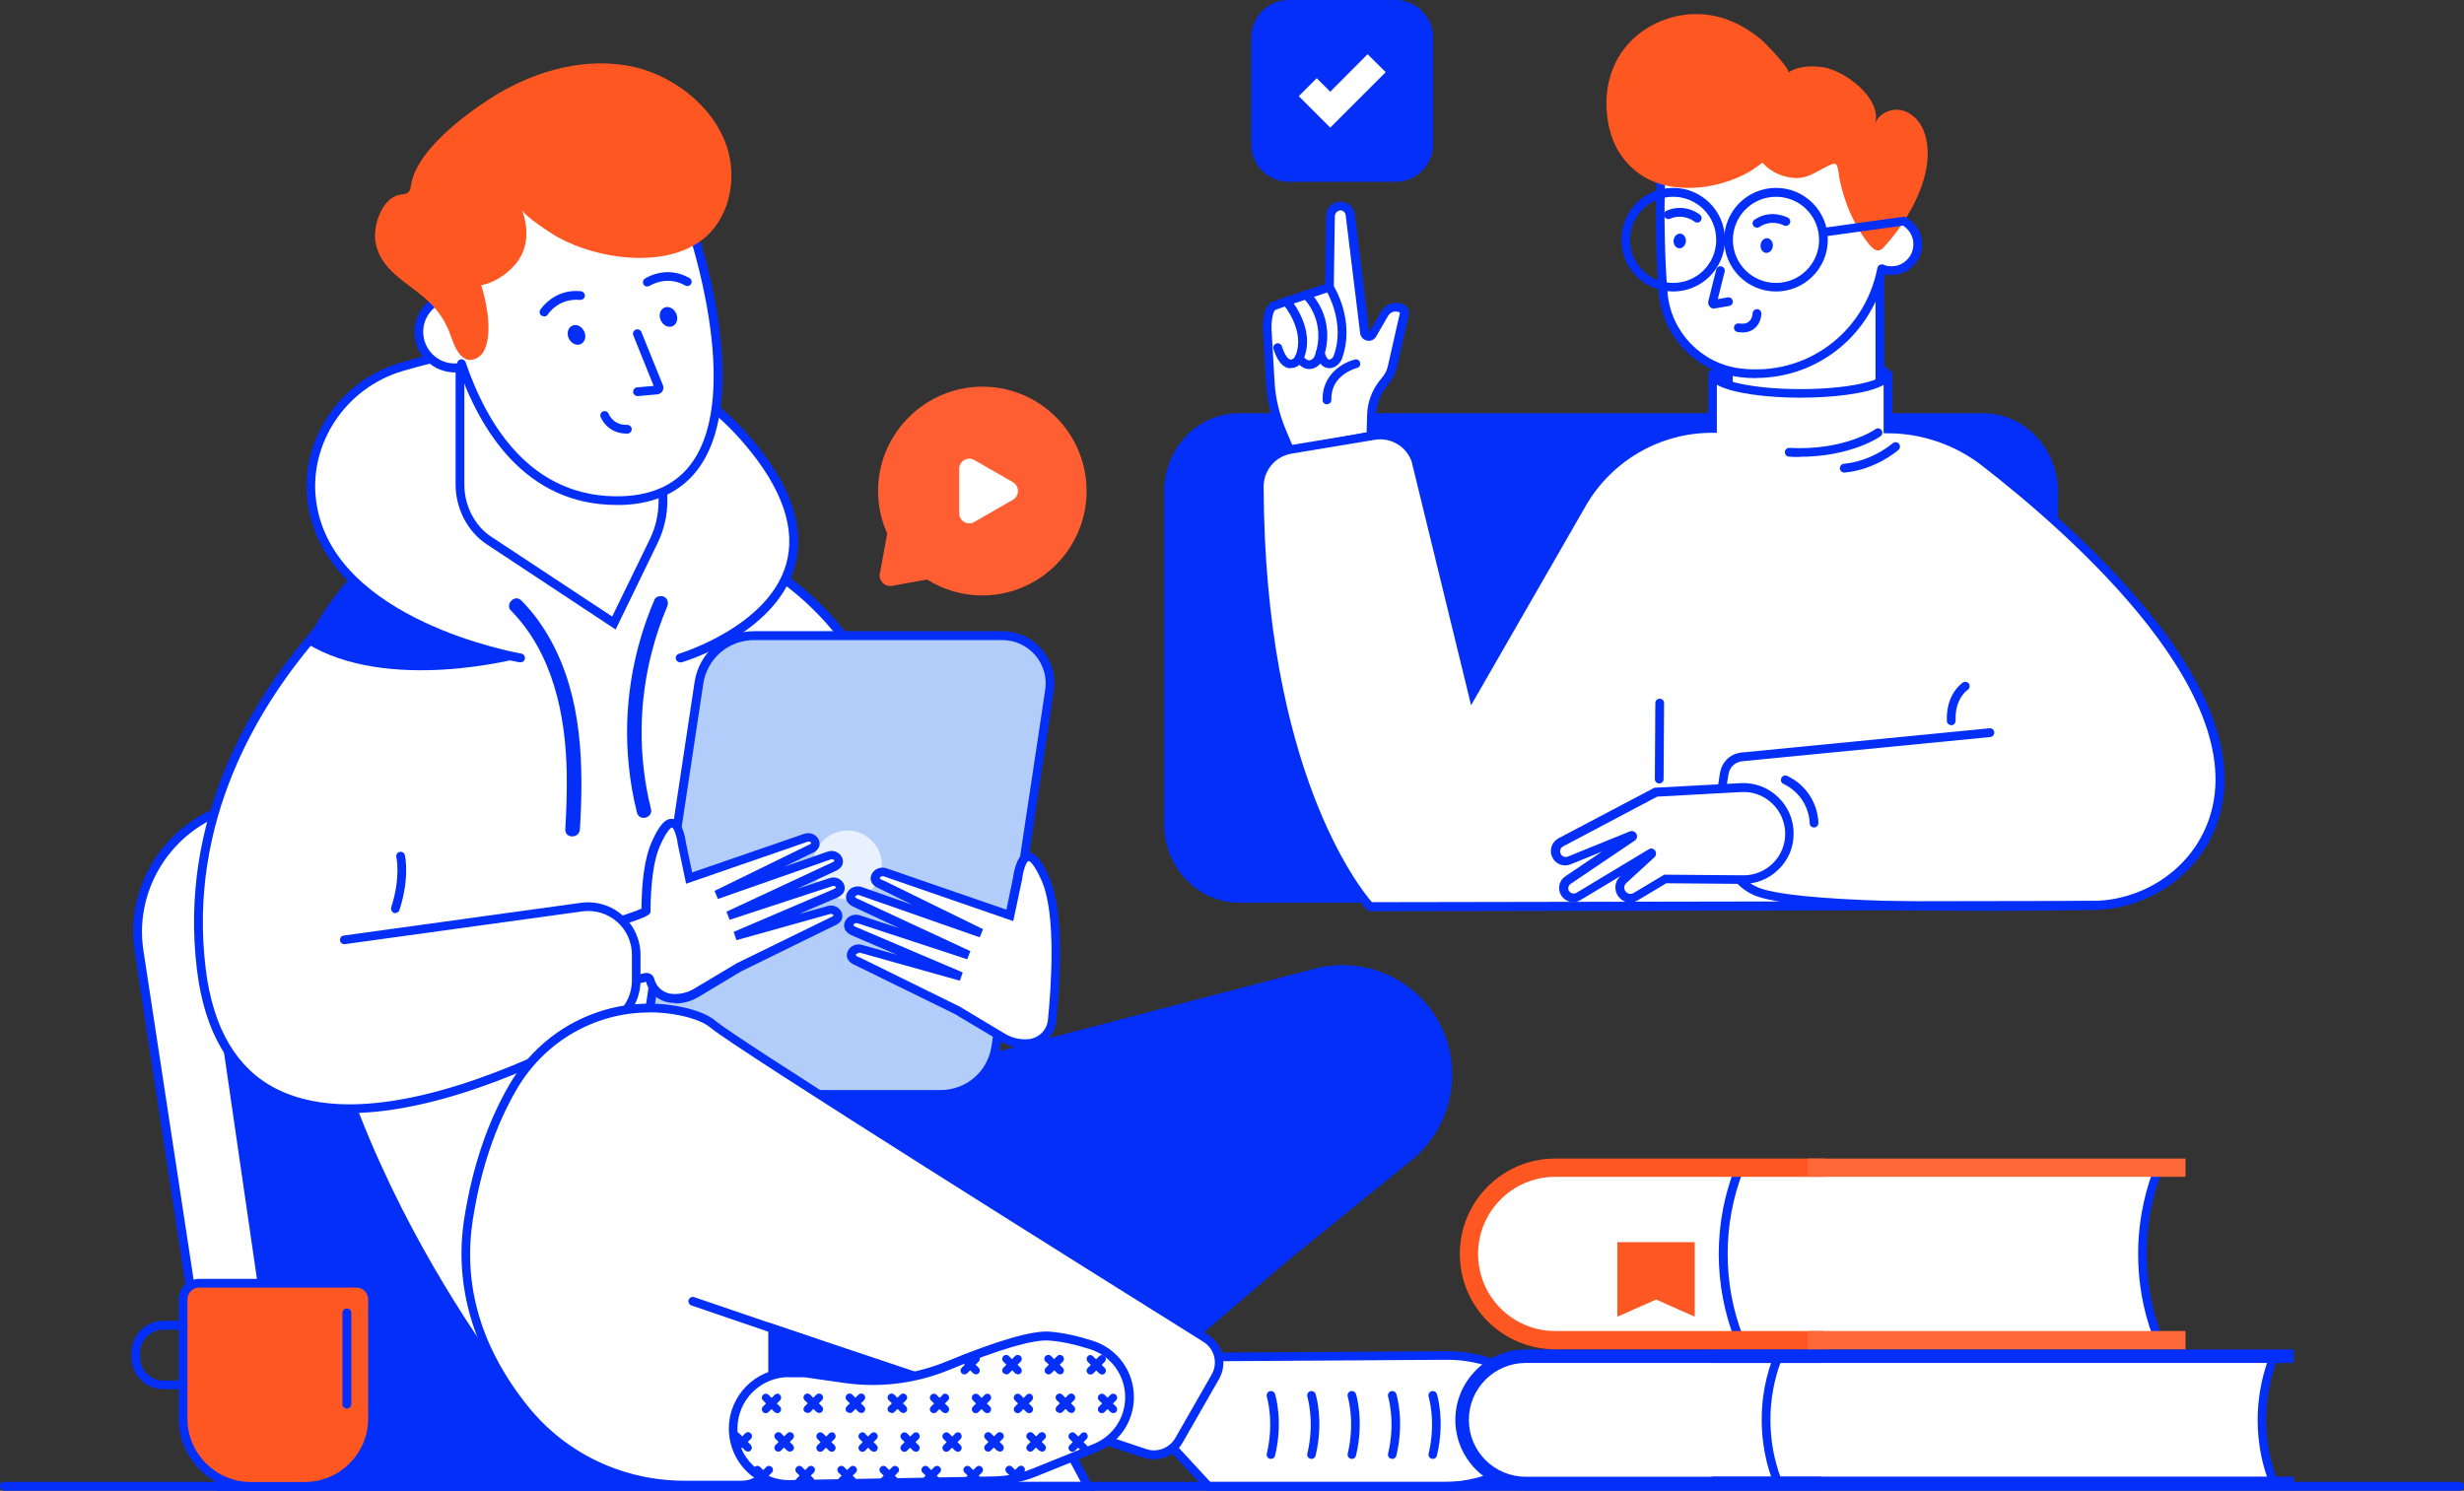 <?xml version="1.0" encoding="UTF-8"?><svg id="Layer_2" xmlns="http://www.w3.org/2000/svg" viewBox="0 0 155 93.79"><rect x="0" y="0" width="155" height="93.79" fill="#333333" stroke="none"/><defs><style>.cls-1{fill:#042ff8;}.cls-2{fill:#e9f1fe;}.cls-3{fill:#ff5722;}.cls-4{fill:#fff;}.cls-5{fill:#fe5e31;}.cls-6{fill:#ff6838;}.cls-7{fill:#b3cdfa;}</style></defs><g id="Layer_1-2"><g><path class="cls-1" d="M124.76,26h-46.83c-2.6,0-4.7,2.22-4.7,4.95v20.89c0,2.73,2.11,4.95,4.7,4.95h46.83c2.6,0,4.7-2.22,4.7-4.95V30.95c0-2.73-2.11-4.95-4.7-4.95Z"/><path class="cls-4" d="M13.88,93.51l-5.13-33.69c-.64-4.19,2.05-8.17,6.19-9.14l27.12-6.34,26.39,49.17H13.88Z"/><polygon class="cls-1" points="13.99 65.52 18.06 93.51 46.67 93.45 21.57 64.71 13.99 65.52"/><path class="cls-1" d="M68.9,93.79H13.64l-5.17-33.92c-.66-4.31,2.15-8.46,6.4-9.45l27.33-6.39,.1,.19,26.61,49.58Zm-54.78-.55h53.87l-26.07-48.58-26.92,6.29c-3.96,.93-6.59,4.81-5.98,8.83l5.1,33.46Z"/><path class="cls-4" d="M76.69,85.36l14.3-.09c1.64-.01,3.24,.45,4.62,1.33h0c.71,.45,1.15,1.24,1.15,2.08v1.33c0,.92-.51,1.76-1.33,2.19l-.67,.35c-1.22,.63-2.57,.96-3.94,.96h-14.8l-2.23-2.42,2.9-5.73Z"/><path class="cls-1" d="M90.82,93.79h-14.92l-2.44-2.64,3.06-6.05,14.47-.09c1.69-.01,3.34,.46,4.77,1.37,.8,.51,1.27,1.37,1.27,2.32v1.33c0,1.03-.57,1.96-1.48,2.43l-.67,.35c-1.25,.65-2.66,1-4.06,1Zm-14.68-.55h14.68c1.32,0,2.64-.32,3.81-.93l.67-.35c.73-.38,1.18-1.12,1.18-1.95v-1.33c0-.76-.38-1.45-1.02-1.85-1.34-.85-2.89-1.29-4.47-1.28l-14.13,.09-2.74,5.41,2.02,2.19Z"/><g><path class="cls-1" d="M81.07,0h6.72c1.3,0,2.36,1.06,2.36,2.36v6.72c0,1.3-1.06,2.36-2.36,2.36h-6.72c-1.3,0-2.36-1.06-2.36-2.36V2.36c0-1.3,1.06-2.36,2.36-2.36Z"/><polygon class="cls-4" points="83.68 8.03 81.7 6.05 82.83 4.92 83.68 5.77 86.03 3.41 87.17 4.54 83.68 8.03"/></g><g><path class="cls-4" d="M81.17,28.38l-.53-1.25c-.41-.97-.66-2-.72-3.06l-.19-3.26s-.08-1.37,.42-1.58c.5-.2,3.49-1.17,3.49-1.17l.07-4.49c0-.32,.25-.59,.58-.62h0c.34-.03,.64,.21,.68,.55l.91,7.42c.03,.26,.37,.33,.5,.1l.75-1.3c.21-.36,.66-.51,1.04-.34h.01c.14,.07,.22,.22,.18,.36l-.76,3.35c-.06,.28-.19,.53-.37,.75l-.19,.24c-.46,.56-.72,1.27-.74,2l-.03,1.33-5.09,.95Z"/><path class="cls-1" d="M81,28.7l-.62-1.45c-.43-1-.68-2.06-.74-3.15l-.19-3.26c-.02-.37-.04-1.59,.59-1.85,.43-.17,2.65-.9,3.32-1.12l.06-4.29c0-.47,.36-.85,.83-.89,.49-.04,.92,.31,.98,.79l.91,7.42,.74-1.3c.28-.48,.88-.68,1.39-.46,.27,.12,.41,.4,.35,.68l-.76,3.35c-.07,.32-.22,.62-.42,.87l-.19,.24c-.42,.51-.66,1.16-.68,1.83l-.04,1.55-5.52,1.03Zm3.33-15.46s-.02,0-.03,0c-.18,.02-.32,.17-.33,.35l-.07,4.68-.19,.06s-2.99,.97-3.47,1.16c-.16,.07-.28,.7-.25,1.3l.19,3.26c.06,1.02,.3,2.02,.7,2.97l.44,1.05,4.65-.87,.03-1.11c.02-.79,.31-1.55,.8-2.16l.19-.24c.15-.19,.26-.41,.31-.64l.76-3.35s0-.04-.03-.05c-.27-.12-.57-.02-.71,.22l-.75,1.3c-.12,.21-.35,.31-.58,.26-.23-.05-.4-.23-.43-.47l-.91-7.42c-.02-.18-.17-.31-.35-.31Z"/><path class="cls-1" d="M81.2,23.17c-.11,0-.22-.02-.32-.07-.32-.15-.57-.53-.77-1.14-.05-.14,.03-.3,.18-.35,.14-.05,.3,.03,.35,.18,.19,.6,.38,.77,.48,.81,.06,.03,.11,.03,.17,0,.08-.03,.15-.1,.19-.19,.68-1.59-.75-3.25-.76-3.27-.1-.11-.09-.29,.03-.39,.11-.1,.29-.09,.39,.03,.07,.08,1.67,1.94,.85,3.84-.1,.22-.28,.4-.49,.48-.09,.04-.19,.05-.29,.05Z"/><path class="cls-1" d="M82.36,23.22c-.25,0-.56-.12-.86-.54-.09-.12-.06-.3,.06-.38,.12-.09,.3-.06,.38,.06,.3,.42,.49,.31,.57,.26,.1-.05,.17-.15,.21-.27,.75-2.23-.73-3.59-.74-3.6-.11-.1-.12-.28-.02-.39,.1-.11,.28-.12,.39-.02,.07,.06,1.76,1.61,.9,4.19-.08,.25-.25,.45-.46,.57-.09,.05-.24,.12-.43,.12Z"/><path class="cls-1" d="M83.61,23.16c-.1,0-.21-.02-.3-.07-.24-.13-.41-.39-.52-.82-.04-.15,.05-.3,.2-.33,.15-.04,.3,.05,.33,.2,.09,.37,.21,.45,.24,.47,.01,0,.04,.02,.12,0,.1-.04,.18-.12,.22-.24,.77-2.1-.49-4.12-.5-4.14-.08-.13-.04-.3,.08-.38,.13-.08,.3-.04,.38,.08,.06,.09,1.42,2.26,.56,4.63-.1,.26-.3,.47-.55,.56-.09,.03-.18,.05-.27,.05Z"/><path class="cls-1" d="M107.54,23.52c0,.68,2.56,1.23,5.71,1.23s5.71-.55,5.71-1.23-2.56-1.23-5.71-1.23-5.71,.55-5.71,1.23Z"/><path class="cls-4" d="M117.33,15.17c-.11,.91,.53,1.73,1.44,1.84,.91,.11,1.73-.53,1.84-1.44,.11-.91-.53-1.73-1.44-1.84-.91-.11-1.73,.53-1.84,1.44Z"/><path class="cls-1" d="M118.98,17.3c-.08,0-.16,0-.24-.01-.51-.06-.97-.32-1.28-.73-.32-.41-.46-.91-.39-1.42h0c.13-1.06,1.1-1.81,2.15-1.68,1.06,.13,1.81,1.1,1.68,2.15-.06,.51-.32,.97-.73,1.28-.34,.27-.76,.41-1.18,.41Zm-1.37-2.1c-.05,.37,.05,.73,.28,1.02,.23,.29,.55,.48,.92,.52,.37,.05,.73-.05,1.02-.28,.29-.23,.48-.55,.52-.92,.05-.37-.05-.73-.28-1.02-.23-.29-.55-.48-.92-.52-.75-.09-1.44,.45-1.54,1.2h0Z"/><path class="cls-4" d="M118.25,17.2v9.36c0,.51-.24,.99-.64,1.25l-6.59,4.45-1.88-3.95c-.28-.59-.43-1.24-.43-1.9v-3.71l9.53-5.49Z"/><path class="cls-1" d="M110.91,32.66l-2.01-4.24c-.3-.62-.45-1.32-.45-2.02v-3.71h.55v3.71c0,.62,.14,1.24,.4,1.79l1.74,3.66,6.33-4.27c.32-.21,.51-.61,.51-1.03v-9.36h.55v9.36c0,.61-.28,1.16-.76,1.48l-6.86,4.62Z"/><path class="cls-4" d="M109.43,23.45h0c4.14,.51,7.99-2.22,8.88-6.29l1.83-8.37s-13.77-5.42-15.01-1.85c-.99,2.85-.82,7.86-.51,11.51,.22,2.6,2.22,4.68,4.81,5Z"/><path class="cls-1" d="M110.45,23.79c-.35,0-.7-.02-1.05-.07-2.7-.33-4.82-2.54-5.05-5.25-.18-2.07-.24-5.06-.15-7.28,0-.15,.13-.27,.29-.26,.15,0,.27,.13,.26,.29-.09,2.2-.03,5.16,.15,7.21,.21,2.45,2.13,4.45,4.57,4.75,4.11,.51,7.82-2.21,8.63-6.32,.03-.15,.17-.25,.32-.22,.15,.03,.25,.17,.22,.32-.8,4.04-4.22,6.82-8.19,6.82Z"/><path class="cls-3" d="M114.17,10.87c.34-.17,.68-.38,1.05-.53,.08-.03,.19-.07,.27-.01,.04,.03,.06,.07,.08,.12,.09,.27,.1,.6,.16,.88,.32,1.49,.92,2.91,1.89,4.09,.15,.18,.35,.37,.58,.33,.15-.03,.26-.14,.35-.25,1.56-1.7,3.32-4.74,2.51-7.14-.22-.66-.74-1.26-1.42-1.42-.68-.16-1.49,.21-1.69,.87,.49-1.62-1.96-3.42-3.33-3.59-.73-.09-1.53-.06-2.14,.35,.22-.17-1.52-1.95-1.76-2.14-1.12-.89-2.36-1.49-3.82-1.54-1.88-.07-3.79,.82-4.87,2.37-.74,1.06-1.05,2.38-.96,3.67,.1,1.5,.59,2.77,1.74,3.76,1.97,1.68,5.18,1.31,7.28,.09,.07-.04,.79-.53,.78-.55,.49,.58,1.29,.94,2.07,.97,.46,.02,.85-.13,1.22-.32Z"/><path class="cls-1" d="M107.84,19.42c-.1,0-.2-.04-.27-.11-.09-.09-.13-.21-.11-.33v-.02s.5-2,.5-2c.04-.15,.19-.24,.33-.2,.15,.04,.24,.19,.2,.33l-.43,1.73,.62-.11c.15-.03,.29,.07,.32,.22,.03,.15-.07,.29-.22,.32l-.88,.15s-.04,0-.06,0Z"/><path class="cls-1" d="M109.6,20.91c-.09,0-.19,0-.29-.02-.15-.02-.25-.16-.23-.31,.02-.15,.16-.25,.31-.23,.28,.04,.49,0,.63-.12,.22-.18,.23-.51,.23-.51,0-.15,.13-.27,.28-.27,0,0,0,0,0,0,.15,0,.27,.12,.27,.28,0,.02,0,.58-.42,.92-.21,.18-.47,.27-.79,.27Z"/><path class="cls-1" d="M106.76,14c-.06,0-.12-.02-.17-.06-.03-.02-.68-.54-1.53-.18-.14,.06-.3,0-.36-.15-.06-.14,0-.3,.15-.36,1.16-.49,2.06,.23,2.09,.26,.12,.1,.13,.27,.04,.39-.05,.07-.13,.1-.21,.1Z"/><path class="cls-1" d="M110.52,14.32c-.09,0-.18-.04-.23-.12-.08-.13-.05-.3,.08-.38,1.05-.7,2.06-.14,2.11-.12,.13,.07,.18,.24,.1,.37-.07,.13-.24,.18-.37,.11-.03-.02-.77-.41-1.53,.1-.05,.03-.1,.05-.15,.05Z"/><path class="cls-1" d="M105.28,15.11c-.03,.25,.12,.48,.33,.51,.21,.03,.41-.16,.44-.41,.03-.25-.12-.48-.33-.51-.21-.03-.41,.16-.44,.41Z"/><path class="cls-1" d="M110.75,15.4c-.03,.25,.12,.48,.33,.51,.21,.03,.41-.16,.44-.41,.03-.25-.12-.48-.33-.51-.21-.03-.41,.16-.44,.41Z"/><path class="cls-4" d="M89.07,28.96l3.58,14.67,6.86-11.92c1.68-2.95,4.82-4.77,8.21-4.76v-3.32h.03c.27,.62,2.62,1.11,5.49,1.11s5.15-.47,5.48-1.08h.04v3.32c2.2,0,4.33,.74,6.07,2.08,5.74,4.44,17.9,15.11,14.09,23.3-1.29,2.77-4.11,4.52-7.17,4.59l-45.57,.08s-6.9-7.16-6.96-26.42c0-1.17,.84-2.16,1.99-2.35l5.23-.87c1.14-.19,2.25,.47,2.63,1.56Z"/><path class="cls-1" d="M86.06,57.31l-.08-.08c-.07-.07-1.78-1.88-3.51-6.07-1.59-3.85-3.49-10.54-3.52-20.53,0-1.31,.93-2.41,2.22-2.62l5.23-.87c1.27-.21,2.51,.52,2.94,1.74v.03s3.42,14,3.42,14l6.52-11.32c1.68-2.95,4.79-4.81,8.18-4.9v-3.32h.48s.07,.17,.07,.17c.17,.38,2.13,.94,5.24,.94s5.03-.54,5.24-.93l.08-.15h.48v3.33c2.15,.07,4.26,.82,5.96,2.14,3.09,2.39,7.44,6.11,10.68,10.29,4.02,5.2,5.2,9.69,3.5,13.34-1.31,2.81-4.22,4.67-7.41,4.75l-45.7,.08Zm.77-29.67c-.11,0-.23,0-.35,.03l-5.23,.87c-1.02,.17-1.76,1.04-1.76,2.08,.06,17.81,6.06,25.28,6.81,26.14l45.45-.08c2.98-.07,5.7-1.8,6.92-4.43,3.75-8.05-8.55-18.74-14.01-22.97-1.68-1.3-3.78-2.02-5.9-2.02h-.27v-3.04c-.99,.55-3.19,.8-5.25,.8s-4.24-.26-5.24-.81v3.02h-.28s-.02,0-.03,0c-3.28,0-6.32,1.77-7.95,4.62l-7.2,12.52-3.74-15.33c-.3-.85-1.1-1.4-1.98-1.4Z"/><path class="cls-1" d="M113.2,28.75c-.21,0-.43,0-.66-.02-.15,0-.27-.14-.26-.29,0-.15,.14-.27,.29-.26,3.46,.18,5.39-1.16,5.41-1.18,.12-.09,.3-.06,.38,.07,.09,.12,.06,.3-.07,.38-.08,.06-1.87,1.29-5.1,1.29Z"/><path class="cls-1" d="M116.01,29.73c-.14,0-.26-.11-.27-.25-.01-.15,.1-.29,.25-.3,1.79-.17,3.06-1.28,3.07-1.29,.11-.1,.29-.09,.39,.02,.1,.11,.09,.29-.02,.39-.06,.05-1.41,1.24-3.38,1.43,0,0-.02,0-.03,0Z"/><path class="cls-1" d="M122.74,45.62c-.15,0-.27-.12-.27-.26-.07-1.71,.97-2.39,1.01-2.42,.13-.08,.3-.04,.38,.08,.08,.13,.04,.3-.08,.38-.04,.03-.82,.56-.76,1.94,0,.15-.11,.28-.26,.29,0,0,0,0-.01,0Z"/><path class="cls-1" d="M124.79,57.31c-5.74,0-12.68-.18-14.5-1.01-3.02-1.38-2.35-6.27-2.08-7.73,.13-.69,.71-1.19,1.4-1.23l15.54-1.52c.15-.02,.29,.1,.3,.25,.01,.15-.1,.29-.25,.3l-15.56,1.52c-.45,.03-.82,.35-.9,.78-.18,.97-.96,5.88,1.77,7.13,2.08,.96,12.33,1.08,21.22,.88,.15,0,.28,.12,.28,.27,0,.15-.12,.28-.27,.28-1.46,.03-4.06,.08-6.97,.08Z"/><path class="cls-4" d="M109.54,49.55l-5.39,.29-5.97,3.16c-.3,.16-.42,.53-.27,.83h0c.15,.3,.5,.43,.8,.31l3.89-1.58c.07-.03,.11,.06,.06,.1l-4.03,2.72c-.28,.19-.35,.58-.16,.85h0c.18,.26,.54,.34,.81,.17l4.55-2.74s.09,.03,.05,.07l-1.77,1.62c-.4,.36-.22,1.02,.3,1.14h0c.17,.04,.34,0,.49-.08l1.85-1.11,4.89,.04c1.61,0,2.91-1.29,2.91-2.9h0c0-1.65-1.37-2.96-3.02-2.89Z"/><path class="cls-1" d="M102.56,56.78c-.07,0-.14,0-.21-.02-.34-.08-.61-.34-.7-.68-.09-.34,.01-.7,.27-.94l.06-.05-2.56,1.54c-.4,.24-.91,.13-1.18-.25-.14-.2-.19-.43-.15-.67,.04-.24,.18-.44,.37-.57l2.31-1.56-1.97,.8c-.44,.18-.95-.01-1.15-.44-.22-.44-.04-.97,.39-1.2l6.03-3.18,5.45-.29c.87-.04,1.7,.27,2.33,.88,.63,.6,.98,1.42,.98,2.29s-.33,1.65-.94,2.25c-.6,.6-1.39,.92-2.24,.92,0,0-.01,0-.02,0l-4.81-.04-1.79,1.07c-.15,.09-.31,.13-.48,.13Zm1.29-3.4c.1,0,.19,.04,.26,.13,.1,.13,.08,.32-.04,.43l-1.77,1.62c-.11,.1-.15,.25-.11,.39,.04,.14,.15,.25,.29,.28,.1,.02,.2,0,.29-.05l1.92-1.15,4.97,.04s.01,0,.02,0c.7,0,1.35-.27,1.85-.76,.5-.5,.77-1.16,.77-1.86s-.29-1.39-.81-1.89c-.52-.5-1.2-.76-1.92-.73l-5.32,.29-5.92,3.13c-.17,.09-.24,.3-.15,.47,.08,.17,.28,.24,.45,.17l3.89-1.58c.16-.06,.34,0,.42,.15,.08,.15,.03,.34-.11,.43l-4.03,2.72c-.07,.05-.13,.13-.14,.22-.02,.09,0,.18,.06,.25,.1,.14,.3,.18,.45,.09l4.55-2.74c.05-.03,.11-.05,.16-.05Z"/><path class="cls-1" d="M114.11,52.06c-.15,0-.27-.12-.27-.26-.04-1.07-.68-2.02-1.65-2.48-.14-.06-.2-.23-.13-.37,.06-.14,.23-.2,.37-.13,1.16,.54,1.91,1.68,1.96,2.95,0,.15-.11,.28-.26,.29,0,0,0,0-.01,0Z"/><path class="cls-1" d="M83.47,25.44c-.15,0-.27-.12-.27-.27-.05-1.61,1.3-2.38,2.03-2.55,.15-.04,.3,.05,.33,.2,.04,.15-.05,.3-.2,.33-.07,.02-1.66,.44-1.61,2,0,.15-.11,.28-.27,.28,0,0,0,0,0,0Z"/><path class="cls-1" d="M111.72,18.34c-1.8,0-3.26-1.46-3.26-3.26s1.46-3.26,3.26-3.26,3.26,1.46,3.26,3.26-1.46,3.26-3.26,3.26Zm0-5.96c-1.49,0-2.71,1.21-2.71,2.71s1.21,2.71,2.71,2.71,2.71-1.21,2.71-2.71-1.21-2.71-2.71-2.71Z"/><path class="cls-1" d="M105.25,18.34c-1.8,0-3.26-1.46-3.26-3.26s1.46-3.26,3.26-3.26,3.26,1.46,3.26,3.26-1.46,3.26-3.26,3.26Zm0-5.96c-1.49,0-2.71,1.21-2.71,2.71s1.21,2.71,2.71,2.71,2.71-1.21,2.71-2.71-1.21-2.71-2.71-2.71Z"/><path class="cls-1" d="M114.71,14.89c-.14,0-.25-.1-.27-.24-.02-.15,.08-.29,.23-.31l5.06-.7c.15-.02,.29,.08,.31,.23,.02,.15-.08,.29-.23,.31l-5.06,.7s-.03,0-.04,0Z"/><path class="cls-1" d="M104.37,49.29h0c-.15,0-.27-.12-.27-.28l.03-4.78c0-.15,.12-.27,.28-.27,.15,0,.27,.12,.27,.28l-.03,4.78c0,.15-.12,.27-.28,.27Z"/></g><path class="cls-4" d="M32.33,87.78s-19.09-23.51-11.97-45.1c1.47-4.46,4.52-8.23,8.57-10.62h0c.24-.14,.52-.22,.8-.22h10.48c.24,0,.47,.05,.69,.16l5.7,2.78c6.27,3.06,10.25,9.43,10.25,16.41v27.97l-24.51,8.61Z"/><path class="cls-1" d="M32.24,88.1l-.12-.15c-.05-.06-4.84-6-8.69-14.51-2.26-5-3.77-9.9-4.47-14.56-.88-5.84-.49-11.32,1.15-16.28,1.49-4.51,4.57-8.34,8.69-10.77,.28-.17,.61-.26,.94-.26h10.48c.28,0,.56,.06,.81,.19l5.7,2.78c3.12,1.53,5.75,3.89,7.59,6.84,1.84,2.95,2.81,6.34,2.81,9.82v28.17l-24.87,8.74Zm-2.51-55.99c-.23,0-.46,.06-.66,.18-4,2.37-7,6.09-8.45,10.47-3.65,11.06-.22,22.66,3.3,30.43,3.48,7.7,7.74,13.28,8.5,14.25l24.14-8.48v-27.78c0-6.82-3.96-13.17-10.09-16.16l-5.7-2.78c-.18-.09-.37-.13-.57-.13h-10.48Z"/><path class="cls-1" d="M68.3,90.2l20.35-17.44c2.68-2.18,3.24-6.05,1.28-8.9h0c-1.58-2.3-4.43-3.36-7.13-2.66l-34.76,9.08,.58,21.21,19.68-1.3Z"/><path class="cls-1" d="M73.14,85.7l-25.81-15.51,35.39-9.25c2.8-.73,5.79,.38,7.43,2.77,2.02,2.94,1.44,7.01-1.34,9.27l-15.68,12.72Zm-24.4-15.3l24.36,14.63,15.38-12.48c2.55-2.07,3.09-5.82,1.23-8.53-1.51-2.2-4.26-3.22-6.84-2.55l-34.13,8.92Z"/><g><path class="cls-7" d="M59.17,68.84h-15.62c-1.83,0-3.23-1.63-2.96-3.44l3.38-22.43c.26-1.72,1.73-2.99,3.47-2.99h15.62c1.83,0,3.23,1.63,2.96,3.44l-3.38,22.43c-.26,1.72-1.73,2.99-3.47,2.99Z"/><path class="cls-1" d="M59.17,69.12h-15.62c-.95,0-1.86-.41-2.48-1.14-.62-.72-.9-1.68-.76-2.62l3.38-22.43c.28-1.87,1.85-3.22,3.74-3.22h15.62c.95,0,1.86,.41,2.48,1.14,.62,.72,.9,1.68,.76,2.62l-3.38,22.43c-.28,1.87-1.85,3.22-3.74,3.22Zm-11.73-28.85c-1.61,0-2.96,1.16-3.2,2.75l-3.38,22.43c-.12,.78,.11,1.58,.63,2.18,.52,.6,1.27,.95,2.06,.95h15.62c1.61,0,2.96-1.16,3.2-2.75l3.38-22.43c.12-.78-.11-1.58-.63-2.18-.52-.6-1.27-.95-2.06-.95h-15.62Z"/><path class="cls-2" d="M55.44,54.83c-.23,1.18-1.37,1.94-2.54,1.72-1.18-.23-1.94-1.37-1.72-2.54s1.37-1.94,2.54-1.72c1.18,.23,1.94,1.37,1.72,2.54Z"/></g><path class="cls-4" d="M46.26,58.89l5.85-1.64c.21-.07,.45,0,.56,.2,.09,.17,.07,.38-.36,.55l-5.83,2.86-2.69,1.61c-.46,.28-1,.4-1.54,.35h0c-.66-.06-1.19-.53-1.35-1.15-.03-.12-.15-.2-.27-.17l-1.72,.36-.78-3.65s2.51-.75,2.51-.9c.01-1.58,.16-3.16,.61-4.19,1.29-2.95,1.65-.06,1.65-.06l.46,2.2,7.35-2.54c.21-.07,.45,0,.56,.2,.09,.17,.07,.38-.36,.55l-5.83,2.86,7.1-2.49c.21-.07,.45,0,.56,.2,.09,.17,.07,.38-.36,.55l-6.54,3.05,6.45-2.12c.21-.07,.45,0,.56,.2,.09,.17,.07,.38-.36,.55l-6.2,2.65Z"/><path class="cls-1" d="M42.47,63.1c-.08,0-.17,0-.25-.01-.75-.07-1.38-.59-1.58-1.32l-1.94,.41-.9-4.16,.24-.07c.92-.27,1.99-.63,2.31-.78,.02-1.85,.23-3.25,.63-4.16,.48-1.1,.89-1.55,1.34-1.49,.6,.09,.78,1.15,.83,1.49l.39,1.88,7.05-2.43c.34-.12,.72,.02,.89,.33,.11,.2,.08,.36,.05,.47-.07,.2-.25,.35-.54,.46l-1.65,.81,2.72-.95c.34-.12,.72,.02,.89,.33,.11,.2,.08,.36,.05,.47-.07,.2-.25,.35-.55,.47l-2.33,1.08,2.06-.68c.34-.12,.72,.02,.88,.33,.11,.2,.08,.36,.05,.47-.07,.2-.25,.35-.55,.47l-2.31,.99,1.79-.5c.33-.11,.71,.03,.87,.33,.11,.2,.08,.36,.05,.47-.07,.2-.25,.35-.54,.46l-5.81,2.85-2.68,1.61c-.44,.26-.94,.4-1.45,.4Zm-1.8-1.89c.23,0,.43,.15,.49,.38,.13,.52,.58,.9,1.11,.94,.48,.04,.96-.07,1.37-.31l2.71-1.62,5.85-2.86c.18-.07,.22-.13,.23-.14,0,0,0,0,0-.02-.04-.07-.14-.1-.23-.07l-5.87,1.64-.18-.52,6.2-2.65c.18-.07,.23-.13,.24-.14,0,0,0,0,0-.02-.04-.07-.14-.1-.23-.07l-6.46,2.12-.2-.51,6.54-3.05c.19-.07,.24-.13,.25-.15,0,0,0,0,0-.02-.04-.07-.14-.1-.23-.07l-7.1,2.49-.21-.51,5.85-2.86c.18-.07,.22-.13,.23-.14,0,0,0,0,0-.02-.04-.07-.14-.1-.23-.07l-7.64,2.64-.53-2.52c-.06-.51-.25-.99-.36-1.02,0,0-.26,.04-.76,1.17-.38,.86-.57,2.23-.59,4.08,0,.22,0,.35-2.46,1.09l.67,3.13,1.45-.31s.07-.01,.1-.01Z"/><path class="cls-4" d="M28.93,32.06s-18.49,10.76-16.28,28.93c1.88,15.43,20.29,6.42,25.81,3.35,.96-.53,1.55-1.54,1.55-2.64v-1.63c0-1.83-1.61-3.24-3.43-3l-13.03,1.76,7.58-18.49-2.21-8.29Z"/><path class="cls-1" d="M21.96,70.03c-1.75,0-3.41-.3-4.84-1.03-2.66-1.35-4.25-4.04-4.73-7.98-1.16-9.49,3.37-16.93,7.37-21.5,4.33-4.94,8.99-7.68,9.04-7.71,.13-.08,.3-.03,.38,.1,.08,.13,.03,.3-.1,.38-.05,.03-4.65,2.73-8.91,7.61-3.92,4.48-8.36,11.77-7.23,21.05,.46,3.75,1.95,6.29,4.44,7.55,1.36,.69,2.94,.98,4.61,.98,5.9,0,13.04-3.55,16.35-5.39,.87-.48,1.41-1.4,1.41-2.4v-1.63c0-.79-.34-1.55-.94-2.07-.6-.52-1.39-.76-2.18-.65l-14.93,2.06c-.15,.02-.29-.08-.31-.23-.02-.15,.08-.29,.23-.31l14.93-2.06c.94-.13,1.9,.16,2.61,.79,.72,.63,1.13,1.53,1.13,2.48v1.63c0,1.2-.65,2.3-1.69,2.88-3.36,1.87-10.58,5.45-16.64,5.45Z"/><path class="cls-4" d="M76.45,86.63l-2.29,4c-.43,.75-1.32,1.09-2.14,.82l-23.41-7.85v7.9c0,1.07-.87,1.94-1.94,1.94h-3.59c-3.87,0-7.57-1.71-10.02-4.71-2.33-2.87-4.39-6.96-3.58-12.06,.57-3.62,1.65-6.32,2.82-8.31,2.16-3.67,6.44-5.61,10.6-4.71,.81,.18,1.52,.44,1.97,.82,1.56,1.32,24.84,15.9,30.97,19.74,.82,.51,1.09,1.58,.61,2.43Z"/><path class="cls-1" d="M46.67,93.72h-3.59c-4.01,0-7.74-1.76-10.23-4.82-3.06-3.76-4.32-8-3.64-12.28,.51-3.22,1.47-6.05,2.85-8.41,2.24-3.82,6.62-5.76,10.89-4.84,.94,.2,1.65,.5,2.09,.88,1.22,1.03,16.78,10.86,30.94,19.72,.95,.59,1.26,1.82,.7,2.8l-2.29,4c-.49,.86-1.53,1.25-2.47,.94l-23.05-7.73v7.52c0,1.22-.99,2.22-2.22,2.22Zm-5.84-30.02c-3.35,0-6.53,1.78-8.3,4.79-1.35,2.3-2.29,5.06-2.78,8.21-.66,4.18,.53,8.16,3.52,11.85,2.39,2.93,5.96,4.61,9.8,4.61h3.59c.92,0,1.67-.75,1.67-1.67v-8.29l23.78,7.97c.69,.23,1.45-.06,1.82-.69l2.29-4c.41-.72,.18-1.62-.52-2.06-6.88-4.3-29.44-18.44-31-19.76-.38-.32-1-.57-1.85-.76-.67-.14-1.34-.21-2.01-.21Z"/><path class="cls-4" d="M50.63,86.36h-1c-1.94,0-3.51,1.57-3.51,3.51h0c0,1.97,1.61,3.55,3.58,3.51l12.84-.23c.87-.02,1.73-.19,2.54-.52l3.82-1.54c1.31-.53,2.16-1.79,2.16-3.2h0c0-1.51-.98-2.83-2.41-3.29-.83-.26-1.76-.49-2.64-.56-1.32-.09-4.16,.95-6.37,1.86-2.05,.85-4.28,1.12-6.47,.81l-2.52-.36Z"/><path class="cls-1" d="M49.63,93.67c-1,0-1.94-.38-2.65-1.09-.73-.72-1.13-1.68-1.13-2.7,0-2.09,1.7-3.79,3.79-3.79h1.04s2.52,.36,2.52,.36c2.15,.31,4.34,.03,6.33-.79,3.21-1.32,5.39-1.96,6.5-1.88,.78,.06,1.69,.25,2.7,.57,1.56,.49,2.6,1.92,2.6,3.55,0,1.53-.92,2.88-2.33,3.45l-3.82,1.54c-.84,.34-1.73,.52-2.63,.54l-12.84,.23s-.05,0-.07,0Zm0-7.03c-1.79,0-3.24,1.45-3.24,3.24,0,.88,.34,1.7,.97,2.31,.62,.61,1.45,.95,2.33,.93l12.84-.23c.84-.02,1.66-.18,2.44-.5l3.82-1.54c1.21-.49,1.99-1.64,1.99-2.94,0-1.39-.89-2.61-2.22-3.03-.97-.31-1.84-.49-2.58-.54-1-.07-3.16,.56-6.25,1.84-2.09,.86-4.37,1.15-6.62,.83l-2.5-.36h-.98Z"/><g><path class="cls-1" d="M58.58,86.4s.11,.07,.17,.07,.13-.02,.17-.07c.07-.07,.08-.16,.06-.24-.16,.06-.32,.11-.49,.16l.08,.08Z"/><path class="cls-1" d="M49.87,91.26c.1-.1,.1-.25,0-.35l-.19-.19,.19-.19c.1-.1,.1-.25,0-.35-.1-.1-.25-.1-.35,0l-.19,.19-.19-.19c-.1-.1-.25-.1-.35,0-.1,.1-.1,.25,0,.35l.19,.19-.19,.19c-.1,.1-.1,.25,0,.35,.05,.05,.11,.07,.17,.07s.13-.02,.17-.07l.19-.19,.19,.19s.11,.07,.17,.07,.13-.02,.17-.07Z"/><path class="cls-1" d="M69.68,87.95l-.19-.19c-.1-.1-.25-.1-.35,0-.1,.1-.1,.25,0,.35l.19,.19-.19,.19c-.1,.1-.1,.25,0,.35,.05,.05,.11,.07,.17,.07s.13-.02,.17-.07l.19-.19,.19,.19s.11,.07,.17,.07,.13-.02,.17-.07c.1-.1,.1-.25,0-.35l-.19-.19,.19-.19c.1-.1,.1-.25,0-.35-.1-.1-.25-.1-.35,0l-.19,.19Z"/><path class="cls-1" d="M49.93,86.4s.11,.07,.17,.07,.13-.02,.17-.07l.03-.03h-.4s.01,.02,.02,.03Z"/><path class="cls-1" d="M65.79,85.67l.19,.19-.19,.19c-.1,.1-.1,.25,0,.35,.05,.05,.11,.07,.17,.07s.13-.02,.17-.07l.19-.19,.19,.19s.11,.07,.17,.07,.13-.02,.17-.07c.1-.1,.1-.25,0-.35l-.19-.19,.19-.19c.1-.1,.1-.25,0-.35-.1-.1-.25-.1-.35,0l-.19,.19-.19-.19c-.1-.1-.25-.1-.35,0-.1,.1-.1,.25,0,.35Z"/><path class="cls-1" d="M68.43,85.33c-.1,.1-.1,.25,0,.35l.19,.19-.19,.19c-.1,.1-.1,.25,0,.35,.05,.05,.11,.07,.17,.07s.13-.02,.17-.07l.19-.19,.19,.19s.11,.07,.17,.07,.13-.02,.17-.07c.1-.1,.1-.25,0-.35l-.19-.19,.19-.19c.1-.1,.1-.25,0-.35-.1-.1-.25-.1-.35,0l-.19,.19-.19-.19c-.1-.1-.25-.1-.35,0Z"/><path class="cls-1" d="M66.5,88.83s.11,.07,.17,.07,.13-.02,.17-.07l.19-.19,.19,.19s.11,.07,.17,.07,.13-.02,.17-.07c.1-.1,.1-.25,0-.35l-.19-.19,.19-.19c.1-.1,.1-.25,0-.35-.1-.1-.25-.1-.35,0l-.19,.19-.19-.19c-.1-.1-.25-.1-.35,0-.1,.1-.1,.25,0,.35l.19,.19-.19,.19c-.1,.1-.1,.25,0,.35Z"/><path class="cls-1" d="M64.93,87.76c-.1-.1-.25-.1-.35,0l-.19,.19-.19-.19c-.1-.1-.25-.1-.35,0-.1,.1-.1,.25,0,.35l.19,.19-.19,.19c-.1,.1-.1,.25,0,.35,.05,.05,.11,.07,.17,.07s.13-.02,.17-.07l.19-.19,.19,.19s.11,.07,.17,.07,.13-.02,.17-.07c.1-.1,.1-.25,0-.35l-.19-.19,.19-.19c.1-.1,.1-.25,0-.35Z"/><path class="cls-1" d="M68.37,90.19c-.1-.1-.25-.1-.35,0l-.19,.19-.19-.19c-.1-.1-.25-.1-.35,0-.1,.1-.1,.25,0,.35l.19,.19-.19,.19c-.1,.1-.1,.25,0,.35,.05,.05,.11,.07,.17,.07s.13-.02,.17-.07l.19-.19,.19,.19s.11,.07,.17,.07,.13-.02,.17-.07c.1-.1,.1-.25,0-.35l-.19-.19,.19-.19c.1-.1,.1-.25,0-.35Z"/><path class="cls-1" d="M56.48,93.03l-.19-.19,.19-.19c.1-.1,.1-.25,0-.35-.1-.1-.25-.1-.35,0l-.19,.19-.19-.19c-.1-.1-.25-.1-.35,0-.1,.1-.1,.25,0,.35l.19,.19-.19,.19c-.07,.07-.09,.17-.06,.26h.5s.09-.1,.09-.1l.09,.09h.51c.02-.09,0-.18-.06-.25Z"/><path class="cls-1" d="M69.94,90.19c-.08,.08-.09,.19-.04,.29,.12-.1,.22-.21,.32-.33-.09-.05-.21-.03-.28,.04Z"/><path class="cls-1" d="M48.55,93.03l-.19-.19,.19-.19c.1-.1,.1-.25,0-.35-.1-.1-.25-.1-.35,0l-.19,.19-.19-.19c-.1-.1-.25-.1-.35,0-.1,.1-.1,.25,0,.35h0c.33,.27,.71,.47,1.13,.59,.01-.08,0-.16-.06-.21Z"/><path class="cls-1" d="M53.83,93.03l-.19-.19,.19-.19c.1-.1,.1-.25,0-.35-.1-.1-.25-.1-.35,0l-.19,.19-.19-.19c-.1-.1-.25-.1-.35,0-.1,.1-.1,.25,0,.35l.19,.19-.19,.19c-.08,.08-.09,.21-.03,.31h.42s.14-.15,.14-.15l.14,.14h.44c.05-.1,.04-.22-.04-.3Z"/><path class="cls-1" d="M49.08,87.76c-.1-.1-.25-.1-.35,0l-.19,.19-.19-.19c-.1-.1-.25-.1-.35,0-.1,.1-.1,.25,0,.35l.19,.19-.19,.19c-.1,.1-.1,.25,0,.35,.05,.05,.11,.07,.17,.07s.13-.02,.17-.07l.19-.19,.19,.19s.11,.07,.17,.07,.13-.02,.17-.07c.1-.1,.1-.25,0-.35l-.19-.19,.19-.19c.1-.1,.1-.25,0-.35Z"/><path class="cls-1" d="M47.23,90.91l-.19-.19,.19-.19c.1-.1,.1-.25,0-.35-.1-.1-.25-.1-.35,0l-.19,.19-.19-.19c-.1-.1-.25-.1-.35,0,0,0-.01,.02-.02,.03,.01,.12,.03,.23,.05,.35l.16,.16-.1,.1c.05,.17,.11,.33,.18,.49,.03-.01,.06-.03,.08-.05l.19-.19,.19,.19s.11,.07,.17,.07,.13-.02,.17-.07c.1-.1,.1-.25,0-.35Z"/><path class="cls-1" d="M51.19,93.03l-.19-.19,.19-.19c.1-.1,.1-.25,0-.35-.1-.1-.25-.1-.35,0l-.19,.19-.19-.19c-.1-.1-.25-.1-.35,0-.1,.1-.1,.25,0,.35l.19,.19-.19,.19c-.1,.1-.1,.25,0,.35,0,0,0,0,.01,0h.33s0,0,0,0l.19-.19,.18,.18h.36c.09-.1,.08-.25,0-.34Z"/><path class="cls-1" d="M59.12,93.03l-.19-.19,.19-.19c.1-.1,.1-.25,0-.35-.1-.1-.25-.1-.35,0l-.19,.19-.19-.19c-.1-.1-.25-.1-.35,0-.1,.1-.1,.25,0,.35l.19,.19-.19,.19c-.06,.06-.08,.14-.06,.21h.56s.04-.05,.04-.05l.04,.04h.56c0-.08-.02-.15-.07-.2Z"/><path class="cls-1" d="M50.62,86.36l.03,.03s.11,.07,.17,.07c.05,0,.11-.02,.15-.06l-.35-.05h0Z"/><path class="cls-1" d="M50.64,88.83s.11,.07,.17,.07,.13-.02,.17-.07l.19-.19,.19,.19s.11,.07,.17,.07,.13-.02,.17-.07c.1-.1,.1-.25,0-.35l-.19-.19,.19-.19c.1-.1,.1-.25,0-.35-.1-.1-.25-.1-.35,0l-.19,.19-.19-.19c-.1-.1-.25-.1-.35,0-.1,.1-.1,.25,0,.35l.19,.19-.19,.19c-.1,.1-.1,.25,0,.35Z"/><path class="cls-1" d="M53.29,88.83s.11,.07,.17,.07,.13-.02,.17-.07l.19-.19,.19,.19s.11,.07,.17,.07,.13-.02,.17-.07c.1-.1,.1-.25,0-.35l-.19-.19,.19-.19c.1-.1,.1-.25,0-.35-.1-.1-.25-.1-.35,0l-.19,.19-.19-.19c-.1-.1-.25-.1-.35,0-.1,.1-.1,.25,0,.35l.19,.19-.19,.19c-.1,.1-.1,.25,0,.35Z"/><path class="cls-1" d="M52.51,90.19c-.1-.1-.25-.1-.35,0l-.19,.19-.19-.19c-.1-.1-.25-.1-.35,0-.1,.1-.1,.25,0,.35l.19,.19-.19,.19c-.1,.1-.1,.25,0,.35,.05,.05,.11,.07,.17,.07s.13-.02,.17-.07l.19-.19,.19,.19s.11,.07,.17,.07,.13-.02,.17-.07c.1-.1,.1-.25,0-.35l-.19-.19,.19-.19c.1-.1,.1-.25,0-.35Z"/><path class="cls-1" d="M60.62,93.19l1.21-.02c0-.05-.03-.1-.07-.14l-.19-.19,.19-.19c.1-.1,.1-.25,0-.35-.1-.1-.25-.1-.35,0l-.19,.19-.19-.19c-.1-.1-.25-.1-.35,0-.1,.1-.1,.25,0,.35l.19,.19-.19,.19s-.07,.1-.07,.16Z"/><path class="cls-1" d="M65.38,91.26s.11,.07,.17,.07,.13-.02,.17-.07c.1-.1,.1-.25,0-.35l-.19-.19,.19-.19c.1-.1,.1-.25,0-.35-.1-.1-.25-.1-.35,0l-.19,.19-.19-.19c-.1-.1-.25-.1-.35,0-.1,.1-.1,.25,0,.35l.19,.19-.19,.19c-.1,.1-.1,.25,0,.35,.05,.05,.11,.07,.17,.07s.13-.02,.17-.07l.19-.19,.19,.19Z"/><path class="cls-1" d="M63.28,93.1c.34-.04,.67-.11,1-.2l-.07-.07,.19-.19c.1-.1,.1-.25,0-.35-.1-.1-.25-.1-.35,0l-.19,.19-.19-.19c-.1-.1-.25-.1-.35,0-.1,.1-.1,.25,0,.35l.19,.19-.19,.19s-.04,.05-.05,.08Z"/><path class="cls-1" d="M62.73,91.26s.11,.07,.17,.07,.13-.02,.17-.07c.1-.1,.1-.25,0-.35l-.19-.19,.19-.19c.1-.1,.1-.25,0-.35-.1-.1-.25-.1-.35,0l-.19,.19-.19-.19c-.1-.1-.25-.1-.35,0-.1,.1-.1,.25,0,.35l.19,.19-.19,.19c-.1,.1-.1,.25,0,.35,.05,.05,.11,.07,.17,.07s.13-.02,.17-.07l.19-.19,.19,.19Z"/><path class="cls-1" d="M60.44,90.19c-.1-.1-.25-.1-.35,0l-.19,.19-.19-.19c-.1-.1-.25-.1-.35,0-.1,.1-.1,.25,0,.35l.19,.19-.19,.19c-.1,.1-.1,.25,0,.35,.05,.05,.11,.07,.17,.07s.13-.02,.17-.07l.19-.19,.19,.19s.11,.07,.17,.07,.13-.02,.17-.07c.1-.1,.1-.25,0-.35l-.19-.19,.19-.19c.1-.1,.1-.25,0-.35Z"/><path class="cls-1" d="M63.14,86.4s.11,.07,.17,.07,.13-.02,.17-.07l.19-.19,.19,.19s.11,.07,.17,.07,.13-.02,.17-.07c.1-.1,.1-.25,0-.35l-.19-.19,.19-.19c.1-.1,.1-.25,0-.35-.1-.1-.25-.1-.35,0l-.19,.19-.19-.19c-.1-.1-.25-.1-.35,0-.1,.1-.1,.25,0,.35l.19,.19-.19,.19c-.1,.1-.1,.25,0,.35Z"/><path class="cls-1" d="M59.3,87.76l-.19,.19-.19-.19c-.1-.1-.25-.1-.35,0-.1,.1-.1,.25,0,.35l.19,.19-.19,.19c-.1,.1-.1,.25,0,.35,.05,.05,.11,.07,.17,.07s.13-.02,.17-.07l.19-.19,.19,.19s.11,.07,.17,.07,.13-.02,.17-.07c.1-.1,.1-.25,0-.35l-.19-.19,.19-.19c.1-.1,.1-.25,0-.35-.1-.1-.25-.1-.35,0Z"/><path class="cls-1" d="M60.5,85.67l.19,.19-.19,.19c-.1,.1-.1,.25,0,.35,.05,.05,.11,.07,.17,.07s.13-.02,.17-.07l.19-.19,.19,.19s.11,.07,.17,.07,.13-.02,.17-.07c.1-.1,.1-.25,0-.35l-.19-.19,.19-.19c.1-.1,.1-.25,0-.35-.1-.1-.25-.1-.35,0l-.19,.19-.12-.12c-.16,.06-.32,.12-.47,.19,.01,.03,.03,.06,.06,.09Z"/><path class="cls-1" d="M62.29,87.76c-.1-.1-.25-.1-.35,0l-.19,.19-.19-.19c-.1-.1-.25-.1-.35,0-.1,.1-.1,.25,0,.35l.19,.19-.19,.19c-.1,.1-.1,.25,0,.35,.05,.05,.11,.07,.17,.07s.13-.02,.17-.07l.19-.19,.19,.19s.11,.07,.17,.07,.13-.02,.17-.07c.1-.1,.1-.25,0-.35l-.19-.19,.19-.19c.1-.1,.1-.25,0-.35Z"/><path class="cls-1" d="M55.93,88.83s.11,.07,.17,.07,.13-.02,.17-.07l.19-.19,.19,.19s.11,.07,.17,.07,.13-.02,.17-.07c.1-.1,.1-.25,0-.35l-.19-.19,.19-.19c.1-.1,.1-.25,0-.35-.1-.1-.25-.1-.35,0l-.19,.19-.19-.19c-.1-.1-.25-.1-.35,0-.1,.1-.1,.25,0,.35l.19,.19-.19,.19c-.1,.1-.1,.25,0,.35Z"/><path class="cls-1" d="M58.2,86.4c-.07,.02-.14,.04-.22,.06,.02,0,.03,0,.05,0,.06,0,.12-.02,.17-.07Z"/><path class="cls-1" d="M54.43,90.19c-.1-.1-.25-.1-.35,0-.1,.1-.1,.25,0,.35l.19,.19-.19,.19c-.1,.1-.1,.25,0,.35,.05,.05,.11,.07,.17,.07s.13-.02,.17-.07l.19-.19,.19,.19s.11,.07,.17,.07,.13-.02,.17-.07c.1-.1,.1-.25,0-.35l-.19-.19,.19-.19c.1-.1,.1-.25,0-.35-.1-.1-.25-.1-.35,0l-.19,.19-.19-.19Z"/><path class="cls-1" d="M57.8,90.19c-.1-.1-.25-.1-.35,0l-.19,.19-.19-.19c-.1-.1-.25-.1-.35,0-.1,.1-.1,.25,0,.35l.19,.19-.19,.19c-.1,.1-.1,.25,0,.35,.05,.05,.11,.07,.17,.07s.13-.02,.17-.07l.19-.19,.19,.19s.11,.07,.17,.07,.13-.02,.17-.07c.1-.1,.1-.25,0-.35l-.19-.19,.19-.19c.1-.1,.1-.25,0-.35Z"/></g><path class="cls-1" d="M51.37,84.8s-.06,0-.09-.01l-7.79-2.66c-.14-.05-.22-.21-.17-.35,.05-.14,.21-.22,.35-.17l7.79,2.66c.14,.05,.22,.21,.17,.35-.04,.11-.15,.19-.26,.19Z"/><path class="cls-1" d="M79.95,91.78s-.04,0-.06,0c-.15-.04-.24-.18-.2-.33,.48-2.02,0-3.57,0-3.58-.04-.14,.04-.3,.18-.34,.14-.05,.3,.04,.34,.18,.02,.07,.52,1.7,0,3.87-.03,.13-.14,.21-.27,.21Z"/><path class="cls-1" d="M82.5,91.78s-.04,0-.06,0c-.15-.04-.24-.18-.2-.33,.48-2.02,0-3.57,0-3.58-.04-.14,.04-.3,.18-.34,.14-.05,.3,.04,.34,.18,.02,.07,.52,1.7,0,3.87-.03,.13-.14,.21-.27,.21Z"/><path class="cls-1" d="M85.04,91.78s-.04,0-.06,0c-.15-.04-.24-.18-.2-.33,.48-2.02,0-3.57,0-3.58-.04-.14,.04-.3,.18-.34,.14-.05,.3,.04,.34,.18,.02,.07,.52,1.7,0,3.87-.03,.13-.14,.21-.27,.21Z"/><path class="cls-1" d="M87.58,91.78s-.04,0-.06,0c-.15-.04-.24-.18-.2-.33,.48-2.02,0-3.57,0-3.58-.04-.14,.04-.3,.18-.34,.14-.05,.3,.04,.34,.18,.02,.07,.52,1.7,0,3.87-.03,.13-.14,.21-.27,.21Z"/><path class="cls-1" d="M90.13,91.78s-.04,0-.06,0c-.15-.04-.24-.18-.2-.33,.48-2.02,0-3.57,0-3.58-.04-.14,.04-.3,.18-.34,.14-.05,.3,.04,.34,.18,.02,.07,.52,1.7,0,3.87-.03,.13-.14,.21-.27,.21Z"/><path class="cls-1" d="M41.86,37.19s1.45-1.27,2.58-3.14l-4.45-2.06c-.23-.1-.48-.16-.73-.16h-11.07c-.3,0-.59,.08-.84,.22h0c-3.54,1.98-6.36,4.91-8.11,8.4,5.17,3.21,13.5,.94,13.5,.94l9.12-4.2Z"/><path class="cls-4" d="M47.01,27.72c-6.62-7.75-16.43-6.25-21.82-4.63-3.67,1.1-6.1,4.69-5.58,8.48,1.05,7.8,13.13,9.82,13.13,9.82h10.04s12.7-3.75,4.23-13.67Z"/><path class="cls-1" d="M42.78,41.67c-.12,0-.23-.08-.26-.2-.04-.15,.04-.3,.19-.34,.06-.02,5.58-1.69,6.73-5.59,.66-2.24-.22-4.81-2.63-7.63-6.52-7.63-16.29-6.13-21.53-4.55-3.56,1.07-5.88,4.59-5.39,8.18,1.01,7.51,12.78,9.56,12.9,9.58,.15,.02,.25,.17,.23,.32-.02,.15-.17,.25-.32,.23-.03,0-3.09-.53-6.24-2-4.21-1.98-6.67-4.76-7.11-8.05-.52-3.86,1.96-7.64,5.78-8.78,5.37-1.62,15.39-3.15,22.11,4.72,2.54,2.97,3.46,5.72,2.74,8.15-1.24,4.19-6.86,5.89-7.1,5.96-.03,0-.05,.01-.08,.01Z"/><path class="cls-4" d="M28.93,22.56v8.34c0,1.18,.57,2.27,1.49,2.88l8.19,5.41,3.08-6.35v-7.91l-12.77-2.38Z"/><path class="cls-1" d="M38.72,39.6l-8.11-5.36c-1.2-.8-1.95-2.24-1.95-3.76v-7.92h.55v7.92c0,1.34,.65,2.61,1.71,3.3l7.59,5.01,2.38-4.89c.35-.73,.54-1.55,.54-2.38v-1.45h.55v1.45c0,.91-.21,1.81-.6,2.62l-2.65,5.46Z"/><path class="cls-4" d="M30.84,20.45c.24,1.23-.56,2.42-1.79,2.66-1.23,.24-2.42-.56-2.66-1.79s.56-2.42,1.79-2.66c1.23-.24,2.42,.56,2.66,1.79Z"/><path class="cls-1" d="M28.61,23.43c-.5,0-.99-.15-1.41-.43-.56-.38-.95-.96-1.08-1.62-.13-.67,0-1.34,.39-1.91,.38-.56,.96-.95,1.62-1.08,1.38-.27,2.71,.63,2.98,2.01h0c.27,1.38-.63,2.71-2.01,2.98-.16,.03-.33,.05-.49,.05Zm0-4.54c-.13,0-.25,.01-.38,.04-.52,.1-.97,.4-1.27,.84-.3,.44-.4,.97-.3,1.49,.1,.52,.4,.97,.84,1.27,.44,.3,.97,.4,1.49,.3,1.08-.21,1.78-1.26,1.57-2.34h0c-.19-.95-1.02-1.61-1.95-1.61Z"/><path class="cls-4" d="M43.54,14.42s5.78,16.72-4.4,17.06c-10.18,.34-11.35-14.3-11.35-14.3,0,0,4.21-13.76,15.75-2.77Z"/><path class="cls-1" d="M38.79,31.77c-5.78,0-8.64-4.76-10.02-8.8-.05-.14,.03-.3,.17-.35,.14-.05,.3,.03,.35,.17,1.35,3.95,4.14,8.61,9.84,8.43,2.01-.07,3.51-.81,4.46-2.2,3.09-4.5-.28-14.4-.31-14.5-.05-.14,.03-.3,.17-.35,.14-.05,.3,.03,.35,.17,.14,.42,3.49,10.26,.24,14.99-1.06,1.54-2.71,2.36-4.9,2.44-.12,0-.24,0-.36,0Z"/><path class="cls-3" d="M30.39,18.35c.31,1.12,.56,2.84,.03,3.77-.23,.4-.77,.67-1.17,.44-.65-.37-.81-1.35-1.11-1.97-.35-.74-.82-1.32-1.44-1.86-1.2-1.03-2.78-1.78-3.08-3.5-.17-.98,.38-2.76,1.51-2.97,.2-.04,.43-.04,.57-.18,.12-.12,.13-.3,.16-.46,.34-2.1,3.22-4.27,4.88-5.36,2.51-1.64,5.64-2.65,8.69-2.14,2.69,.45,5.39,2.44,6.28,5.07,.71,2.09,.16,4.66-1.62,5.96-2.41,1.75-6.51,1.14-8.97-.21-.41-.22-2.14-1.35-2.28-1.74,.34,.97,.42,2-.08,2.93-.45,.84-1.53,1.65-2.49,1.81,.04,.12,.08,.26,.12,.4Z"/><path class="cls-1" d="M40.72,18.03c-.09,0-.18-.04-.23-.12-.08-.13-.05-.3,.08-.38,.05-.04,1.34-.87,2.8-.04,.13,.07,.18,.24,.1,.37-.07,.13-.24,.18-.37,.1-1.16-.66-2.19,0-2.23,.02-.05,.03-.1,.04-.15,.04Z"/><ellipse class="cls-1" cx="42.05" cy="19.94" rx=".53" ry=".64" transform="translate(-4.48 19.15) rotate(-24.4)"/><path class="cls-1" d="M34.22,19.9c-.05,0-.1-.01-.15-.04-.13-.08-.16-.25-.08-.38,.04-.05,.88-1.33,2.55-1.16,.15,.02,.26,.15,.25,.3-.02,.15-.15,.26-.3,.25-1.33-.13-2.01,.87-2.03,.92-.05,.08-.14,.12-.23,.12Z"/><path class="cls-1" d="M36.75,20.85c.15,.32,.05,.68-.22,.8s-.6-.04-.75-.36c-.15-.32-.05-.68,.22-.8,.27-.12,.6,.04,.75,.36Z"/><path class="cls-1" d="M40.1,24.92c-.14,0-.26-.11-.27-.25-.01-.15,.1-.29,.25-.3l1.04-.09-1.28-3.18c-.06-.14,.01-.3,.15-.36,.14-.06,.3,.01,.36,.15l1.35,3.34c.05,.11,.04,.26-.02,.37-.07,.12-.19,.19-.32,.21l-1.22,.11s-.02,0-.02,0Zm1.09-.48s0,0,0,.01h0Z"/><path class="cls-1" d="M39.42,27.28c-1.23,0-1.62-1.01-1.64-1.05-.05-.14,.02-.3,.16-.35,.14-.05,.3,.02,.35,.16,.01,.03,.29,.72,1.17,.69,.15,0,.28,.12,.28,.27,0,.15-.12,.28-.27,.28-.02,0-.04,0-.06,0Z"/><path class="cls-1" d="M41.17,37.73c-1.4,3.26-1.98,6.86-1.62,10.4,.1,1.01,.27,2.01,.52,3,.14,.57,1.03,.33,.88-.24-.82-3.28-.78-6.75,.09-10.01,.24-.92,.55-1.82,.92-2.69,.1-.23,.07-.49-.16-.63-.19-.11-.53-.06-.63,.16h0Z"/><path class="cls-1" d="M32.15,38.42c2.63,2.69,3.43,6.55,3.5,10.19,.02,1.19-.02,2.38-.09,3.57-.03,.59,.88,.59,.92,0,.24-4.03,.16-8.26-1.83-11.89-.5-.91-1.12-1.77-1.85-2.51-.41-.42-1.06,.23-.65,.65h0Z"/><path class="cls-4" d="M60.43,61.47l-6.24-1.75c-.22-.08-.48,0-.59,.21-.1,.18-.08,.4,.39,.58l6.22,3.05,2.87,1.72c.49,.3,1.07,.43,1.64,.38h0c.78-.07,1.4-.68,1.48-1.46,.23-2.24,.53-6.72-.42-8.88-1.38-3.15-1.76-.07-1.76-.07l-.49,2.34-7.84-2.7c-.22-.08-.48,0-.59,.21-.1,.18-.08,.4,.39,.58l6.22,3.05-7.57-2.65c-.22-.08-.48,0-.59,.21-.1,.18-.08,.4,.39,.58l6.97,3.25-6.88-2.26c-.22-.08-.48,0-.59,.21-.1,.18-.08,.4,.39,.58l6.61,2.82Z"/><path class="cls-1" d="M64.47,65.94c-.54,0-1.07-.15-1.54-.43l-2.86-1.71-6.2-3.04c-.31-.12-.49-.28-.57-.48-.04-.11-.06-.28,.05-.48,.17-.32,.57-.46,.92-.34l2.16,.61-2.73-1.17c-.31-.12-.5-.28-.57-.49-.04-.11-.06-.28,.05-.48,.17-.32,.57-.46,.92-.34l2.48,.81-2.77-1.29c-.3-.12-.49-.28-.56-.48-.04-.11-.06-.28,.05-.48,.17-.32,.57-.46,.92-.34l3.19,1.12-2.04-1c-.31-.12-.49-.28-.57-.48-.04-.11-.06-.28,.05-.48,.17-.32,.57-.46,.92-.34l7.54,2.6,.42-2.03c.05-.36,.24-1.48,.87-1.57,.47-.07,.91,.42,1.41,1.58,.96,2.19,.69,6.59,.44,9.02-.09,.91-.82,1.63-1.73,1.71-.09,0-.18,.01-.27,.01Zm-10.45-5.97c-.08,0-.15,.04-.18,.09-.01,.02-.01,.03-.01,.03,0,.02,.07,.09,.26,.16h.02s6.24,3.07,6.24,3.07l2.87,1.72c.45,.27,.96,.38,1.47,.34,.65-.06,1.17-.57,1.23-1.22,.19-1.91,.55-6.59-.39-8.74-.54-1.23-.82-1.25-.83-1.25h0c-.12,.02-.33,.54-.4,1.11v.02s-.56,2.65-.56,2.65l-8.13-2.81c-.1-.04-.22,0-.26,.08-.01,.02-.01,.03-.01,.03,0,.02,.07,.09,.26,.16h.02s6.22,3.05,6.22,3.05l-.21,.51-7.57-2.65c-.1-.04-.22,0-.26,.08-.01,.02-.01,.03-.01,.03,0,.02,.07,.09,.26,.16l6.99,3.25-.2,.51-6.88-2.26c-.11-.04-.22,0-.27,.08-.01,.02-.01,.03-.01,.03,0,.02,.07,.09,.26,.16l6.62,2.82-.18,.52-6.24-1.75s-.07-.02-.1-.02Z"/><path class="cls-1" d="M24.87,57.45s-.06,0-.08-.01c-.14-.05-.22-.2-.18-.35,.61-1.9,.33-3.15,.32-3.16-.03-.15,.06-.3,.21-.33,.15-.04,.3,.06,.33,.2,.01,.06,.32,1.4-.34,3.45-.04,.12-.15,.19-.26,.19Z"/><path class="cls-5" d="M55.35,36.08l.46-2.51c-.4-.89-.61-1.89-.57-2.95,.14-3.44,2.97-6.21,6.4-6.29,3.76-.09,6.82,2.99,6.71,6.76-.1,3.38-2.79,6.16-6.16,6.36-1.43,.09-2.76-.3-3.88-.99l-2.19,.4c-.46,.08-.86-.32-.78-.78Z"/><path class="cls-4" d="M60.34,29.48v2.81c0,.49,.53,.8,.95,.55l2.43-1.4c.42-.24,.42-.86,0-1.1l-2.43-1.4c-.42-.24-.95,.06-.95,.55Z"/><g><path class="cls-4" d="M95.99,85.33c-2.21,0-4,1.79-4,4s1.79,4,4,4h16.7v-8h-16.7Z"/><path class="cls-4" d="M111.86,93.33c-.5-1.24-.77-2.59-.77-4s.27-2.77,.77-4h31.19c-.5,1.24-.77,2.59-.77,4s.27,2.77,.77,4h-31.19Z"/><path class="cls-1" d="M143.46,93.61h-31.78l-.07-.17c-.52-1.31-.79-2.69-.79-4.11s.26-2.8,.79-4.11l.07-.17h31.78l-.15,.38c-.5,1.24-.75,2.55-.75,3.9s.25,2.66,.75,3.9l.15,.38Zm-31.41-.55h30.61c-.43-1.19-.64-2.45-.64-3.73s.22-2.53,.64-3.73h-30.61c-.45,1.19-.68,2.44-.68,3.73s.23,2.54,.68,3.73Z"/><rect class="cls-1" x="107.7" y="84.9" width="36.59" height=".85"/><rect class="cls-1" x="107.7" y="92.9" width="36.59" height=".85"/><path class="cls-1" d="M114.61,93.76h-18.63c-2.44,0-4.43-1.99-4.43-4.43s1.99-4.43,4.43-4.43h18.63v.85h-18.63c-1.97,0-3.58,1.6-3.58,3.58s1.6,3.58,3.58,3.58h18.63v.85Z"/></g><g><path class="cls-4" d="M97.83,73.47c-3,0-5.42,2.43-5.42,5.42s2.43,5.42,5.42,5.42h16.9v-10.85h-16.9Z"/><path class="cls-4" d="M109.44,84.32c-.67-1.68-1.04-3.51-1.04-5.43s.37-3.75,1.04-5.43h26.36c-.67,1.68-1.04,3.51-1.04,5.43s.37,3.75,1.04,5.43h-26.36Z"/><path class="cls-1" d="M136.21,84.59h-26.96l-.07-.17c-.7-1.76-1.06-3.62-1.06-5.53s.36-3.77,1.06-5.53l.07-.17h26.96l-.15,.38c-.68,1.69-1.02,3.48-1.02,5.32s.34,3.63,1.02,5.32l.15,.38Zm-26.58-.55h25.78c-.61-1.65-.91-3.38-.91-5.15s.31-3.5,.91-5.15h-25.78c-.63,1.64-.95,3.37-.95,5.15s.32,3.51,.95,5.15Z"/><path class="cls-3" d="M114.73,84.89h-16.9c-3.31,0-6-2.69-6-6s2.69-6,6-6h16.9v1.15h-16.9c-2.67,0-4.85,2.17-4.85,4.85s2.17,4.85,4.85,4.85h16.9v1.15Z"/><rect class="cls-6" x="113.71" y="72.89" width="23.77" height="1.15"/><rect class="cls-6" x="113.71" y="83.74" width="23.77" height="1.15"/><polygon class="cls-3" points="106.61 82.84 104.18 81.76 101.74 82.84 101.74 78.15 106.61 78.15 106.61 82.84"/></g><path class="cls-1" d="M154.72,93.79H.28c-.15,0-.28-.12-.28-.28s.12-.28,.28-.28H154.72c.15,0,.28,.12,.28,.28s-.12,.28-.28,.28Z"/><g><path class="cls-3" d="M15.78,80.73h3.39c2.35,0,4.26,1.91,4.26,4.26v7.5c0,.56-.46,1.02-1.02,1.02H12.54c-.56,0-1.02-.46-1.02-1.02v-7.5c0-2.35,1.91-4.26,4.26-4.26Z" transform="translate(34.96 174.24) rotate(180)"/><path class="cls-1" d="M19.17,93.79h-3.39c-2.5,0-4.54-2.04-4.54-4.54v-7.5c0-.71,.58-1.29,1.29-1.29h9.88c.71,0,1.29,.58,1.29,1.29v7.5c0,2.5-2.04,4.54-4.54,4.54Zm-6.64-12.78c-.41,0-.74,.33-.74,.74v7.5c0,2.2,1.79,3.99,3.99,3.99h3.39c2.2,0,3.99-1.79,3.99-3.99v-7.5c0-.41-.33-.74-.74-.74H12.54Z"/><path class="cls-1" d="M11.52,87.4h-1.25c-1.1,0-2-.9-2-2v-.3c0-1.1,.9-2,2-2h1.25c.15,0,.28,.12,.28,.28s-.12,.28-.28,.28h-1.25c-.8,0-1.45,.65-1.45,1.45v.3c0,.8,.65,1.45,1.45,1.45h1.25c.15,0,.28,.12,.28,.28s-.12,.28-.28,.28Z"/><path class="cls-1" d="M21.82,88.62c-.15,0-.28-.12-.28-.28v-5.74c0-.15,.12-.28,.28-.28s.28,.12,.28,.28v5.74c0,.15-.12,.28-.28,.28Z"/></g></g></g></svg>